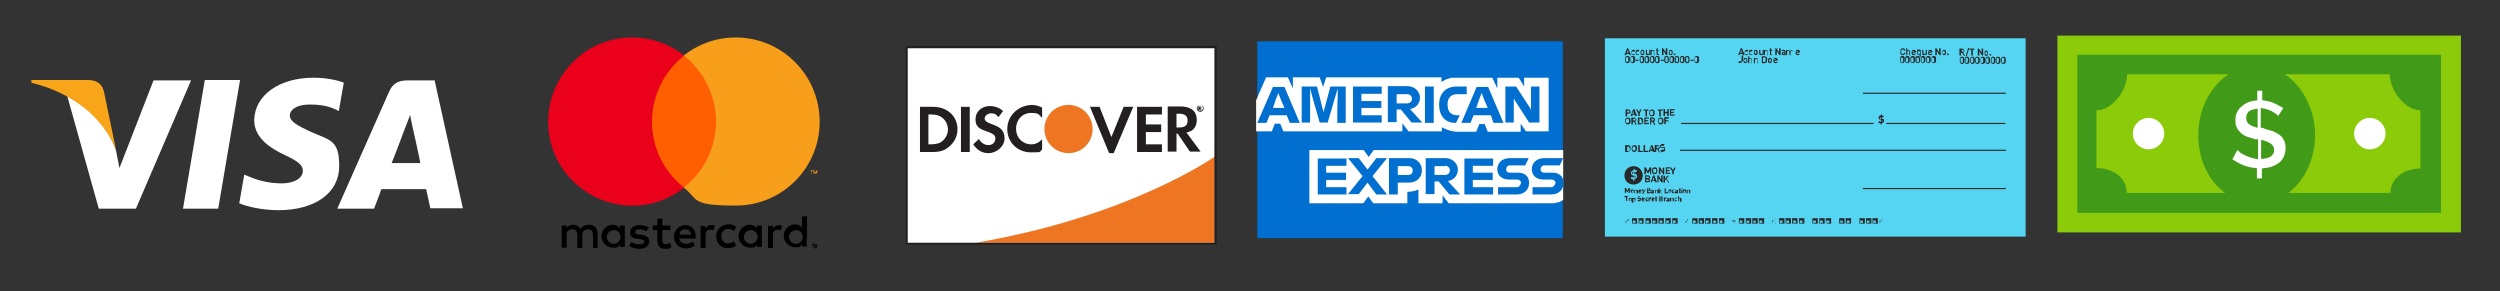 <?xml version="1.0" encoding="UTF-8"?>
<svg xmlns="http://www.w3.org/2000/svg" id="Layer_1" version="1.1" viewBox="0 0 653 76.1">
  <rect x="0" y="0" width="653" height="76.1" fill="#333333" stroke="none"/>
  <defs>
    <style>
      .st0 {
        fill: #8bcb0a;
      }

      .st1 {
        fill: #231f20;
      }

      .st2 {
        fill: #ee7623;
      }

      .st3 {
        fill: #55d5f2;
      }

      .st4 {
        fill: #f79e1b;
      }

      .st5 {
        fill: #f9a51a;
      }

      .st6 {
        fill: #fff;
      }

      .st7 {
        fill: #419b19;
      }

      .st8 {
        fill: #eb001b;
      }

      .st9 {
        fill: #ff5f00;
      }

      .st10 {
        fill: #282828;
      }

      .st11 {
        fill: #006fcf;
      }
    </style>
  </defs>
  <g>
    <rect class="st3" x="419.2" y="10" width="109.9" height="51.8"></rect>
    <g>
      <path class="st10" d="M426.9,45.8v.6c.2,0,.3,0,.3-.3s0,0-.1-.2h-.2,0Z"></path>
      <path class="st10" d="M426.3,45.2s0,0,.1.2c0,.1.1.1.2,0v-.6c-.1,0-.3.2-.3.3h0Z"></path>
      <path class="st10" d="M426.7,43.4c-1.3,0-2.4,1-2.4,2.4s1,2.4,2.4,2.4,2.4-1,2.4-2.4c-.1-1.4-1.1-2.4-2.4-2.4ZM426.9,46.8v.4h-.3v-.4c-.3,0-.6,0-.7-.3l.3-.3c.1,0,.3.2.5.2v-.6h-.1c-.2,0-.4,0-.4-.2-.1,0-.2-.3-.2-.4,0-.4.3-.7.7-.7v-.4h.3v.3c.3,0,.5,0,.6.3l-.3.3c-.1,0-.3,0-.4-.2v.6h.1c.2,0,.4,0,.4.2.1,0,.2.3.2.5,0,.4-.3.6-.7.7Z"></path>
    </g>
    <g>
      <path class="st10" d="M431,45.5v-1l-.4.7h-.3l-.4-.7v1h-.4v-1.8h.4l.5,1,.5-1h.4v1.8h-.3Z"></path>
      <path class="st10" d="M432.7,45.3c-.1,0-.3.2-.5.2s-.4,0-.5-.2c-.2-.2-.2-.4-.2-.7s0-.6.2-.7c.1,0,.3-.2.5-.2s.4,0,.5.2c.2.2.2.4.2.7s0,.5-.2.7ZM432.5,44.1c0,0-.2,0-.3,0h-.3c-.1,0-.1.2-.1.5s0,.4.1.5.1,0,.3,0h.3c.1,0,.1-.2.1-.5s0-.4-.1-.5Z"></path>
      <path class="st10" d="M434.4,45.5l-.7-1.1v1.1h-.4v-1.8h.3l.7,1.1v-1h.4v1.8h-.3Z"></path>
      <path class="st10" d="M435.1,45.5v-1.8h1.2v.3h-.9v.4h.7v.3h-.7v.4h.9v.3h-1.2Z"></path>
      <path class="st10" d="M437.2,44.8v.7h-.4v-.7l-.6-1h.4l.4.7.3-.7h.4l-.5,1h0Z"></path>
      <path class="st10" d="M430.4,47.6h-.7v-1.8h.7c.4,0,.6.2.6.5s-.1.3-.3.4c.1,0,.3.2.3.4,0,.4-.3.5-.6.5ZM430.4,46.1h-.4v.4h.4c.1,0,.3,0,.3-.2s-.2-.2-.3-.2ZM430.4,46.9h-.4v.4h.4c.2,0,.3,0,.3-.3,0,0-.2,0-.3-.1Z"></path>
      <path class="st10" d="M432.3,47.6v-.3h-.8v.3h-.4l.7-1.8h.3l.7,1.8h-.5ZM431.9,46.4l-.3.7h.4v-.7h-.1Z"></path>
      <path class="st10" d="M433.9,47.6l-.7-1.1v1.1h-.3v-1.8h.3l.7,1.1v-1.1h.4v1.8h-.4Z"></path>
      <path class="st10" d="M435.7,47.6l-.5-.8-.3.3v.6h-.4v-1.8h.4v.8l.6-.8h.4l-.6.7.7,1.1h-.3Z"></path>
    </g>
    <g>
      <path class="st10" d="M425.6,14.4v-.3h-.8v.3h-.5l.7-1.8h.3l.7,1.8h-.4ZM425.2,13.1l-.3.7h.4v-.7h-.1Z"></path>
      <path class="st10" d="M426.7,14.4c-.3,0-.6-.1-.6-.7s.3-.7.6-.7.3.1.4.2l-.3.3c0,0-.2-.1-.3-.1-.1,0-.2,0-.2.1-.1.1-.1.2-.1.3s0,.3.1.3c0,0,.1.1.2.1.1,0,.1-.1.3-.1l.3.3c-.1-.1-.2,0-.4,0Z"></path>
      <path class="st10" d="M427.8,14.4c-.3,0-.6-.1-.6-.7s.3-.7.6-.7.3.1.4.2l-.3.3c0,0-.1-.1-.2-.1,0,0-.1,0-.2.1-.1.1-.1.2-.1.3s0,.3.1.3c0,0,.1.1.2.1.1,0,.1-.1.2-.1l.3.2h-.4Z"></path>
      <path class="st10" d="M429.4,14.2c-.1.1-.3.2-.4.2-.2,0-.3-.1-.4-.2s-.1-.3-.1-.5c0-.3.1-.4.1-.5.1-.1.3-.2.4-.2.2,0,.3.1.4.2.1.1.1.3.1.5s0,.4-.1.5ZM429.2,13.4c0,0-.1-.1-.2-.1-.2,0-.1,0-.2.1s-.1.2-.1.3,0,.3.1.3c0,0,.1.1.2.1,0,0,.1,0,.2-.1.1-.1.1-.2.1-.3-.1,0-.1-.2-.1-.3Z"></path>
      <path class="st10" d="M430.6,14.4h-.6c-.1-.2-.1-.4-.1-.5v-.9h.3v.8c0,.2.1.3.3.3s.3-.1.3-.3v-.8h.3v1.3h-.5,0Z"></path>
      <path class="st10" d="M432,14.4v-.8c0-.2-.1-.3-.3-.3s-.3.1-.3.3v.8h-.3v-1.3h.9c.1.2.1.4.1.5v.9c.2,0-.1,0-.1,0h0Z"></path>
      <path class="st10" d="M433.1,14.4c-.3,0-.4-.2-.4-.4v-.7h-.1v-.3h.1v-.4h.3v.4h.2v.3h-.2v.7c0,.1.1.1.1.1h.2v.3s-.2,0-.2,0Z"></path>
      <path class="st10" d="M435.2,14.4l-.7-1.1v1.1h-.4v-1.8h.3l.7,1.1v-1.1h.4v1.8h-.3Z"></path>
      <path class="st10" d="M436.8,14.2c-.1.1-.3.2-.4.2-.2,0-.3-.1-.4-.2-.1-.1-.1-.3-.1-.5,0-.3.1-.4.1-.5.1-.1.3-.2.4-.2.2,0,.3.1.4.2.1.1.1.3.1.5s0,.4-.1.5ZM436.6,13.4c0,0-.1-.1-.2-.1s-.1,0-.2.1c-.1.1-.1.2-.1.3s0,.3.1.3c0,0,.1.1.2.1,0,0,.1,0,.2-.1.1-.1.1-.2.1-.3-.1,0-.1-.2-.1-.3Z"></path>
      <path class="st10" d="M437.2,14.4v-.4h.4v.4h-.4Z"></path>
      <path class="st10" d="M425.1,16.5c-.3,0-.6-.2-.6-.6v-.7c0-.4.3-.6.6-.6s.6.2.6.6v.8c-.1.3-.3.5-.6.5ZM425.3,15.2c0-.1-.1-.3-.3-.3s-.3.1-.3.3v.7c0,.1.1.3.3.3s.3-.1.3-.3c0,0,0-.7,0-.7Z"></path>
      <path class="st10" d="M426.5,16.5c-.3,0-.6-.2-.6-.6v-.7c0-.4.3-.6.6-.6s.6.2.6.6v.8c-.1.3-.3.5-.6.5ZM426.6,15.2c0-.1-.1-.3-.3-.3s-.3.1-.3.3v.7c0,.1.1.3.3.3s.3-.1.3-.3c0,0,0-.7,0-.7Z"></path>
      <path class="st10" d="M427.2,15.9v-.3h.8v.3h-.8Z"></path>
      <path class="st10" d="M428.9,16.5c-.3,0-.6-.2-.6-.6v-.7c0-.4.3-.6.6-.6s.6.2.6.6v.8c-.1.3-.3.5-.6.5ZM429.1,15.2c0-.1-.1-.3-.3-.3s-.3.1-.3.3v.7c0,.1.1.3.3.3s.3-.1.3-.3c0,0,0-.7,0-.7Z"></path>
      <path class="st10" d="M430.2,16.5c-.3,0-.6-.2-.6-.6v-.7c0-.4.3-.6.6-.6s.6.2.6.6v.8c0,.3-.3.5-.6.5ZM430.4,15.2c0-.1-.1-.3-.3-.3s-.3.1-.3.3v.7c0,.1.1.3.3.3s.3-.1.3-.3c0,0,0-.7,0-.7Z"></path>
      <path class="st10" d="M431.6,16.5c-.3,0-.6-.2-.6-.6v-.7c0-.4.3-.6.6-.6s.6.2.6.6v.8c-.1.3-.4.5-.6.5ZM431.8,15.2c0-.1-.1-.3-.3-.3s-.3.1-.3.3v.7c0,.1.1.3.3.3s.3-.1.3-.3c0,0,0-.7,0-.7Z"></path>
      <path class="st10" d="M432.9,16.5c-.3,0-.6-.2-.6-.6v-.7c0-.4.3-.6.6-.6s.6.2.6.6v.8c0,.3-.3.5-.6.5ZM433.1,15.2c0-.1-.1-.3-.3-.3s-.3.1-.3.3v.7c0,.1.1.3.3.3s.3-.1.3-.3c0,0,0-.7,0-.7Z"></path>
      <path class="st10" d="M433.8,15.9v-.3h.8v.3h-.8Z"></path>
      <path class="st10" d="M435.3,16.5c-.3,0-.6-.2-.6-.6v-.7c0-.4.3-.6.6-.6s.6.2.6.6v.8c0,.3-.3.5-.6.5ZM435.6,15.2c0-.1-.1-.3-.3-.3s-.3.1-.3.3v.7c0,.1.1.3.3.3s.3-.1.3-.3c0,0,0-.7,0-.7Z"></path>
      <path class="st10" d="M436.7,16.5c-.3,0-.6-.2-.6-.6v-.7c0-.4.3-.6.6-.6s.6.2.6.6v.8c-.1.3-.3.5-.6.5ZM436.9,15.2c0-.1-.1-.3-.3-.3s-.3.1-.3.3v.7c0,.1.1.3.3.3s.3-.1.3-.3c0,0,0-.7,0-.7Z"></path>
      <path class="st10" d="M438,16.5c-.3,0-.6-.2-.6-.6v-.7c0-.4.3-.6.6-.6s.6.2.6.6v.8c0,.3-.3.5-.6.5ZM438.3,15.2c0-.1-.1-.3-.3-.3s-.3.1-.3.3v.7c0,.1.1.3.3.3s.3-.1.3-.3c0,0,0-.7,0-.7Z"></path>
      <path class="st10" d="M439.4,16.5c-.3,0-.6-.2-.6-.6v-.7c0-.4.3-.6.6-.6s.6.2.6.6v.8c-.1.3-.3.5-.6.5ZM439.6,15.2c0-.1-.1-.3-.3-.3s-.3.1-.3.3v.7c0,.1.1.3.3.3s.3-.1.3-.3c0,0,0-.7,0-.7Z"></path>
      <path class="st10" d="M440.7,16.5c-.3,0-.6-.2-.6-.6v-.7c0-.4.3-.6.6-.6s.6.2.6.6v.8c0,.3-.3.5-.6.5ZM441,15.2c0-.1-.1-.3-.3-.3s-.3.1-.3.3v.7c0,.1.1.3.3.3s.3-.1.3-.3c0,0,0-.7,0-.7Z"></path>
      <path class="st10" d="M441.6,15.9v-.3h.8v.3h-.8Z"></path>
      <path class="st10" d="M443.2,16.5c-.3,0-.6-.2-.6-.6v-.7c0-.4.3-.6.6-.6s.6.2.6.6v.8c-.1.3-.3.5-.6.5ZM443.3,15.2c0-.1-.1-.3-.3-.3s-.3.1-.3.3v.7c0,.1.1.3.3.3s.3-.1.3-.3c0,0,0-.7,0-.7Z"></path>
    </g>
    <g>
      <path class="st10" d="M425.3,29.7h-.3v.7h-.4v-1.8h.7c.4,0,.6.3.6.6s-.2.5-.6.5h0ZM425.3,28.9h-.3v.5h.3c.2,0,.3-.1.3-.3s-.2-.2-.3-.2Z"></path>
      <path class="st10" d="M427.1,30.3v-.3h-.7v.3h-.5l.7-1.8h.3l.7,1.8h-.5ZM426.6,29.1l-.3.7h.4v-.7h-.1Z"></path>
      <path class="st10" d="M428.3,29.6v.7h-.4v-.7l-.6-1h.4l.4.7.3-.7h.4l-.5,1h0Z"></path>
      <path class="st10" d="M430.2,28.9v1.5h-.4v-1.5h-.5v-.3h1.3v.3h-.4Z"></path>
      <path class="st10" d="M432,30.2c-.1.1-.3.2-.5.2s-.4-.1-.5-.2c-.2-.2-.2-.4-.2-.7s0-.6.2-.7c.1-.1.3-.2.5-.2s.4.1.5.2c.2.2.2.4.2.7s0,.5-.2.7ZM431.7,29c0,0-.2-.1-.3-.1-.2,0-.2.1-.3.1s-.1.2-.1.5,0,.4.1.5.1.1.3.1.2-.1.3-.1c.1-.1.1-.2.1-.5s0-.5-.1-.5Z"></path>
      <path class="st10" d="M433.8,28.9v1.5h-.4v-1.5h-.4v-.3h1.3v.3h-.5Z"></path>
      <path class="st10" d="M435.5,30.3v-.7h-.6v.7h-.4v-1.8h.4v.7h.6v-.7h.4v1.8h-.4Z"></path>
      <path class="st10" d="M436.2,30.3v-1.8h1.2v.3h-.9v.4h.7v.3h-.7v.4h.9v.3h-1.2Z"></path>
      <path class="st10" d="M425.7,32.3c-.1,0-.3.2-.5.2s-.4,0-.5-.2c-.2-.2-.2-.4-.2-.7s0-.6.2-.7c.1-.1.3-.2.5-.2s.4.1.5.2c.2.2.2.4.2.7s0,.5-.2.7ZM425.4,31.1c0,0-.2-.1-.3-.1s-.2.1-.3.1c-.1.1-.1.2-.1.5s0,.4.1.5.1,0,.3,0h.3c.1-.1.1-.2.1-.5s0-.4-.1-.5Z"></path>
      <path class="st10" d="M427.2,32.5l-.4-.7h-.3v.7h-.4v-1.8h.7c.4,0,.6.3.6.6s-.2.4-.3.5l.4.8h-.3ZM426.9,31h-.3v.5h.3c.2,0,.3-.1.3-.3s0-.2-.3-.2Z"></path>
      <path class="st10" d="M429,32.3c-.1,0-.3.2-.5.2h-.7v-1.8h.7c.2,0,.4.1.5.2.2.2.2.4.2.7s0,.5-.2.7ZM428.7,31.1c0,0-.2-.1-.3-.1h-.2v1.2h.6c.1,0,.1-.2.1-.5-.1-.3-.1-.4-.2-.5h0Z"></path>
      <path class="st10" d="M429.5,32.5v-1.8h1.2v.3h-.9v.4h.7v.3h-.7v.4h.9v.3c0,0-1.2,0-1.2.1Z"></path>
      <path class="st10" d="M432,32.5l-.4-.7h-.3v.7h-.3v-1.8h.7c.4,0,.6.3.6.6s-.2.4-.3.5l.4.8h-.4ZM431.7,31h-.3v.5h.3c.2,0,.3-.1.3-.3-.1-.1-.2-.2-.3-.2Z"></path>
      <path class="st10" d="M434.3,32.3c-.1,0-.3.2-.5.2s-.4,0-.5-.2c-.2-.2-.2-.4-.2-.7s0-.6.2-.7c.1-.1.3-.2.5-.2s.4.1.5.2c.2.2.2.4.2.7s0,.5-.2.7ZM434,31.1c0,0-.2-.1-.3-.1-.2,0-.2.1-.3.1-.1.1-.1.2-.1.5s0,.4.1.5.1,0,.3,0h.3c.1-.1.1-.2.1-.5s0-.4-.1-.5Z"></path>
      <path class="st10" d="M435.1,31v.4h.7v.3h-.7v.7h-.4v-1.8h1.2v.3c0,.1-.8.1-.8.1h0Z"></path>
    </g>
    <g>
      <path class="st10" d="M425.4,50.5v-.8l-.3.5h-.1l-.3-.5v.7h-.3v-1.3h.3l.4.7.3-.7h.3v1.3h-.3Z"></path>
      <path class="st10" d="M426.6,50.3h-.6c-.1,0-.1-.2-.1-.4s0-.3.1-.4h.6c.1,0,.1.2.1.4s0,.4-.1.4ZM426.5,49.8h-.1c0,0-.1,0-.1,0,0,0,0,0-.1.3,0,.2,0,.3.1.3h.2s0,0,.1-.3c-.1-.2-.1-.3-.1-.3Z"></path>
      <path class="st10" d="M427.5,50.5v-.6s-.1-.2-.2-.2-.2,0-.2.2v.6h-.2v-.9h.9c.1,0,.1.2.1.3v.6h-.4,0Z"></path>
      <path class="st10" d="M428.1,50.1s.1.2.2.2h.5c-.1.2-.2.2-.4.2-.3,0-.4,0-.4-.5s.2-.5.4-.5c.3,0,.4.2.4.4h0l-.7.3h0ZM428.5,49.8h-.4.4q0,0,0,0h0Z"></path>
      <path class="st10" d="M429.3,50.6h-.1c0,0-.1,0-.2,0h-.1v-.2h.3l-.3-1h.3l.2.7.2-.6h.3l-.6,1h0Z"></path>
      <path class="st10" d="M430.8,50.5h-.6v-1.3h.5c.3,0,.4,0,.4.4s-.1.3-.2.3c.1,0,.2,0,.2.3,0,0,0,.3-.3.3ZM430.7,49.4h-.3v.3h.5s-.1-.2-.2-.2h0ZM430.8,49.9h-.3v.3h.3c.1,0,.2,0,.2-.2s-.2,0-.2,0h0Z"></path>
      <path class="st10" d="M431.8,50.5h-.6c0,0-.1,0-.1-.2,0,0,.1-.3.3-.3h.3c0-.2-.1-.2-.2-.2h-.3c.1-.2.2-.2.4-.2.3,0,.4,0,.4.3v.6h-.2,0ZM431.8,50.1h-.3.1c0,0,.1,0,.1,0,0,0,0,0,.1,0h0Z"></path>
      <path class="st10" d="M432.9,50.5v-.6s-.1-.2-.2-.2-.2,0-.2.2v.6h-.2v-.9h.9c.1,0,.1.2.1.3v.6h-.4,0Z"></path>
      <path class="st10" d="M433.9,50.5l-.3-.4h-.1v.4h-.3v-1.3h.3v.8l.3-.4h.3l-.4.4.4.6c.1,0-.2,0-.2,0h0Z"></path>
      <path class="st10" d="M434.8,50.5v-1.3h.3v1h.6v.3h-.9Z"></path>
      <path class="st10" d="M436.5,50.3h-.6c-.1,0-.1-.2-.1-.4s0-.3.1-.4h.6c.1,0,.1.2.1.4-.1.3-.1.4-.1.4ZM436.3,49.8h-.2c0,0-.1,0-.1.3s0,.3.1.3h.2s0,0,.1-.3c-.1-.2-.1-.3-.1-.3Z"></path>
      <path class="st10" d="M437.1,50.5c-.2,0-.4,0-.4-.5s.3-.5.4-.5h.3l-.2.2h-.2c0,0,0,0-.1.2,0,0,0,.2.1.2h.2l.2.2h-.3v.2Z"></path>
      <path class="st10" d="M438.1,50.5h-.6q0,0-.1-.2c0-.2.1-.3.3-.3h.3c0-.2-.1-.2-.2-.2h-.3c.1-.2.2-.2.4-.2.3,0,.4,0,.4.3v.6h-.2,0ZM438.1,50.1h-.3.1c0,0,.1,0,.1,0,0,0,0,0,.1,0h0Z"></path>
      <path class="st10" d="M438.9,50.5c-.2,0-.3,0-.3-.3v-.5h-.1v-.2h.1v-.3h.3v.3h.2v.2h-.2v.4h.2v.2h-.2v.2Z"></path>
      <path class="st10" d="M439.2,49.4v-.2h.3v.2h-.3ZM439.2,50.5v-.9h.3v.9h-.3Z"></path>
      <path class="st10" d="M440.3,50.3h-.6c-.1,0-.1-.2-.1-.4s0-.3.1-.4h.6c.1,0,.1.2.1.4s0,.4-.1.4ZM440.1,49.8h-.2c0,0-.1,0-.1.3,0,.2,0,.3.1.3h.2c0,0,.1,0,.1-.3,0-.2,0-.3-.1-.3Z"></path>
      <path class="st10" d="M441.2,50.5v-.6s-.1-.2-.2-.2-.2,0-.2.2v.6h-.3v-.9h.9c.1,0,.1.2.1.3v.6s-.3,0-.3,0Z"></path>
      <path class="st10" d="M425,51.5v1h-.3v-1h-.4v-.3h.9v.3h-.2Z"></path>
      <path class="st10" d="M426.1,52.5h-.6c-.1,0-.1-.2-.1-.4s0-.3.1-.4h.6c.1,0,.1.2.1.4s0,.3-.1.4ZM425.9,51.9h-.2c0,0-.1,0-.1.3,0,0,0,.2.1.3h.2s0-.1.1-.3c0-.2,0-.3-.1-.3Z"></path>
      <path class="st10" d="M427.1,52.6c0,0-.2,0-.3,0h-.3v.4h-.3v-1.3h.9c.1,0,.1.3.1.4s0,.2-.1.4h0ZM426.8,51.9c-.1,0-.2,0-.2.3s0,.3.2.3.2,0,.2-.3c-.1-.2-.1-.3-.2-.3Z"></path>
      <path class="st10" d="M428.2,52.6c-.2,0-.4,0-.5-.2l.2-.2h.3c0,0,.3,0,.3-.2s0,0-.1,0h-.6c0,0-.1-.1-.1-.3,0-.3.2-.4.4-.4h.4l-.2.2h-.3c0,0-.2,0-.2.2s0,0,.1,0h.7c.1,0,.1.2.1.3,0,.4-.3.5-.5.5h0Z"></path>
      <path class="st10" d="M429,52.2s.1.2.2.2h.4c-.1.2-.2.2-.4.2-.3,0-.4,0-.4-.5s.2-.5.4-.5c.3,0,.4.2.4.4h0l-.6.3h0ZM429.4,52h-.4.4Z"></path>
      <path class="st10" d="M430.2,52.6c-.2,0-.4,0-.4-.5s.3-.5.4-.5h.3l-.2.2h-.2v.2s0,.2.1.2h.2l.2.2c0,0-.2,0-.3,0v.2Z"></path>
      <path class="st10" d="M431.2,52h-.1c-.1,0-.2,0-.2,0v.6h-.3v-1h.9l-.3.2h0Z"></path>
      <path class="st10" d="M431.6,52.2s.1.2.2.2h.4c-.1.2-.2.2-.4.2-.3,0-.4,0-.4-.5s.2-.5.4-.5c.3,0,.4.2.4.4h0l-.6.3h0ZM432,52h-.4.4Z"></path>
      <path class="st10" d="M432.7,52.6c-.2,0-.3,0-.3-.3v-.5h-.1v-.2h.1v-.3h.3v.3h.2v.2h-.2v.4h.2v.2h-.2v.2Z"></path>
      <path class="st10" d="M434,52.6h-.6v-1.3h.5c.3,0,.4,0,.4.4s-.1.3-.2.3c.1,0,.2,0,.2.3.1.2,0,.3-.3.3ZM433.9,51.5h-.3v.3h.5c0,0,0-.2-.2-.2h0ZM434,52.1h-.3v.3h.3c.1,0,.2,0,.2-.2h-.2Z"></path>
      <path class="st10" d="M435.1,52h-.1s-.1,0-.1,0v.6h-.3v-1h.9l-.4.2h0Z"></path>
      <path class="st10" d="M435.9,52.6h-.3c-.1,0-.2,0-.3,0,0,0,0,0-.1-.2,0,0,.1-.3.3-.3h.3c0-.2-.1-.2-.2-.2h-.3c.1-.2.2-.2.4-.2.3,0,.4,0,.4.3v.6h-.2,0ZM435.9,52.2h-.3.2c.1,0,.1,0,.1,0h0Z"></path>
      <path class="st10" d="M436.9,52.6v-.6s-.1-.2-.2-.2-.2,0-.2.2v.6h-.3v-.9h.9c.1,0,.1.2.1.3v.6s-.3,0-.3,0Z"></path>
      <path class="st10" d="M437.8,52.6c-.2,0-.4,0-.4-.5s.3-.5.4-.5h.3l-.2.2h-.3s0,0-.1.2c0,0,0,.2.1.2h.3l.2.2h-.3v.2Z"></path>
      <path class="st10" d="M438.8,52.6v-.6s-.1-.2-.2-.2-.1,0-.1.2v.6h-.2v-1.3h.3v.4h.3c.2,0,.3,0,.3.4v.6h-.4,0Z"></path>
    </g>
    <g>
      <path class="st10" d="M425.7,39.5c-.1,0-.3.2-.5.2h-.7v-1.8h.7c.2,0,.4,0,.5.2.2.2.2.4.2.7s0,.5-.2.7ZM425.5,38.3h-.5v1.2h.6c.1,0,.1-.2.1-.5s0-.4-.2-.5v-.2Z"></path>
      <path class="st10" d="M427.4,39.5c-.1,0-.3.2-.5.2s-.4,0-.5-.2c-.2-.2-.2-.4-.2-.7s0-.6.2-.7c.1,0,.3-.2.5-.2s.4,0,.5.2c.2.2.2.4.2.7s-.1.5-.2.7ZM427.1,38.3h-.6c0,0-.1.2-.1.5s0,.4.1.5.1,0,.3,0h.3c.1,0,.1-.2.1-.5s-.1-.4-.1-.5Z"></path>
      <path class="st10" d="M427.9,39.7v-1.8h.4v1.5h.8v.3h-1.2,0Z"></path>
      <path class="st10" d="M429.3,39.7v-1.8h.4v1.5h.8v.3h-1.2,0Z"></path>
      <path class="st10" d="M431.7,39.7v-.3h-.7v.3h-.4l.7-1.8h.3l.7,1.8h-.6ZM431.3,38.4l-.3.7h.4v-.7h-.1Z"></path>
      <path class="st10" d="M433.3,39.7l-.4-.7h-.3v.7h-.4v-1.8h.7c.4,0,.6.3.6.6s-.2.4-.3.5l.4.8h-.3ZM433,38.2h-.3v.5h.3c.2,0,.3,0,.3-.3s0-.2-.3-.2Z"></path>
      <path class="st10" d="M434.4,39.7c-.3,0-.5,0-.7-.3l.3-.3h.4c.2,0,.3,0,.3-.3s0,0-.1-.2h-.9c-.1,0-.1-.2-.1-.4,0-.3.3-.6.6-.6s.4,0,.6.2l-.3.3h-.4c-.2,0-.3,0-.3.3s0,0,.1,0h.9c.1,0,.1.3.1.4.2.6-.1.8-.5.8h0Z"></path>
    </g>
    <path class="st10" d="M491.5,32.2v.3h-.3v-.3c-.3,0-.4,0-.6-.3l.3-.3c.1.1.3.1.4.2v-.5h-.1c-.2,0-.3-.1-.4-.2s-.1-.2-.1-.4c0-.3.2-.5.6-.6v-.2h.3v.3c.2,0,.4.1.5.2l-.3.3c-.1-.1-.2-.1-.3-.1v.4h.1c.2,0,.3.1.4.1.1.1.1.3.1.4,0,.5-.3.7-.6.7ZM491.3,30.7c-.1,0-.3.1-.3.3s0,.1.1.1c0,0,.1.1.2.1v-.5h0ZM491.7,31.5c0,0-.1-.1-.2-.1v.4c.1,0,.3,0,.2-.3q0,0,0,0Z"></path>
    <g>
      <path class="st10" d="M455.2,14.4v-.3h-.8v.3h-.4l.7-1.8h.3l.7,1.8h-.5ZM454.8,13.1l-.3.7h.4v-.7h-.1Z"></path>
      <path class="st10" d="M456.3,14.4c-.3,0-.6-.1-.6-.7s.3-.7.6-.7.3.1.4.2l-.3.3c0,0-.2-.1-.3-.1-.1,0-.2,0-.2.1-.1.1-.1.2-.1.3s0,.3.1.3c0,0,.1.1.2.1.1,0,.1-.1.3-.1l.3.3c0-.1-.2,0-.4,0Z"></path>
      <path class="st10" d="M457.4,14.4c-.3,0-.6-.1-.6-.7s.3-.7.6-.7.3.1.4.2l-.3.3c0,0-.1-.1-.2-.1,0,0-.1,0-.2.1-.1.1-.1.2-.1.3s0,.3.1.3c0,0,.1.1.2.1.1,0,.1-.1.2-.1l.3.2h-.4Z"></path>
      <path class="st10" d="M459,14.2c-.1.1-.3.2-.4.2-.2,0-.3-.1-.4-.2s-.1-.3-.1-.5c0-.3.1-.4.1-.5.1-.1.3-.2.4-.2.2,0,.3.1.4.2s.1.3.1.5,0,.4-.1.5ZM458.7,13.4c0,0-.1-.1-.2-.1s-.1,0-.1.1c-.1.1-.1.2-.1.3s0,.3.1.3h.1c0,0,.1,0,.2,0,.1-.1.1-.2.1-.3,0,0,0-.2-.1-.3Z"></path>
      <path class="st10" d="M460.2,14.4h-.3c-.1,0-.3-.1-.3-.1-.1-.1-.1-.3-.1-.4v-.9h.3v.8c0,.2.1.3.3.3s.3-.1.3-.3v-.8h.3v1.3h-.5,0Z"></path>
      <path class="st10" d="M461.6,14.4v-.8c0-.2-.1-.3-.3-.3s-.3.1-.3.3v.8h-.3v-1.3h.9c.1.2.1.4.1.5v.9c.2,0-.1,0-.1,0h0Z"></path>
      <path class="st10" d="M462.7,14.4c-.3,0-.4-.2-.4-.4v-.7h-.1v-.3h.1v-.4h.3v.4h.3v.3h-.3v.7c0,.1.1.1.1.1h.1v.3s-.1,0-.1,0Z"></path>
      <path class="st10" d="M464.8,14.4l-.7-1.1v1.1h-.4v-1.8h.3l.7,1.1v-1.1h.4v1.8h-.3Z"></path>
      <path class="st10" d="M466.2,14.4h-.3c-.1,0-.3-.1-.4-.1-.1-.1-.1-.2-.1-.3,0-.2.1-.4.4-.4h.3c0-.2-.1-.3-.3-.3s-.2.1-.3.1l-.2-.2c.1-.1.3-.2.5-.2.4,0,.6.2.6.5v.9h-.2ZM466.2,13.8h-.3c-.1,0-.2.1-.2.1,0,.1.1.2.2.2s.1,0,.2-.1c0,0,0,0,0-.2h0Z"></path>
      <path class="st10" d="M468.3,14.4v-.8c0-.2-.1-.3-.3-.3s-.3.1-.3.3v.8h-.3v-.8c0-.2-.1-.3-.3-.3s-.3.1-.3.3v.8h-.3v-1.3h.6c.1,0,.3.1.4.2.1-.1.3-.2.4-.2s.3.1.3.1c.1.1.1.3.1.4v.8c.4,0,0,0,0,0h0Z"></path>
      <path class="st10" d="M469.3,13.8c0,.2.1.3.3.3s.3-.1.3-.1l.2.2c-.1.1-.3.2-.5.2-.3,0-.6-.1-.6-.7s.3-.7.6-.7.6.3.6.6h0c0,.1-.9.2-.9.2h0ZM469.7,13.4c0,0-.2-.1-.3-.1s-.2.1-.3.1c0,0,0,.1-.1.1h.5c.1,0,.2,0,.2-.1h0Z"></path>
      <path class="st10" d="M454.5,16.5c-.2,0-.3-.1-.5-.2l.3-.3h.3c.2,0,.3-.1.3-.3v-1.2h.4v1.2c-.2.5-.5.7-.8.7h0Z"></path>
      <path class="st10" d="M456.3,16.3c-.1.1-.3.2-.4.2-.2,0-.3-.1-.4-.2s-.1-.3-.1-.5c0-.3.1-.4.1-.5.1-.1.2-.2.4-.2s.3.1.4.2.1.3.1.5c.1.2.1.4-.1.5ZM456.1,15.5c0,0-.1-.1-.2-.1,0,0-.1,0-.2.1-.1.1-.1.2-.1.3s0,.3.1.3c0,0,.1.1.2.1s.1,0,.2-.1c.1-.1.1-.2.1-.3s0-.2-.1-.3Z"></path>
      <path class="st10" d="M457.5,16.5v-.8c0-.2-.1-.3-.3-.3s-.3.1-.3.3v.8h-.3v-1.8h.3v.6c.1-.1.2-.1.3-.1.3,0,.4.2.4.5v.9h-.1Z"></path>
      <path class="st10" d="M459,16.5v-.8c0-.2-.1-.3-.3-.3s-.3.1-.3.3v.8h-.3v-1.3h.9c.1.2.1.4.1.5v.9h-.1Z"></path>
      <path class="st10" d="M461.4,16.3c-.1.1-.3.2-.5.2h-.7v-1.8h.7c.2,0,.4.1.5.2.2.2.2.4.2.7-.1.3-.1.5-.2.7ZM461.1,15.1c0,0-.2-.1-.3-.1h-.3v1.2h.3c.1,0,.2-.1.3-.1.1-.1.1-.2.1-.5v-.5h-.1Z"></path>
      <path class="st10" d="M462.7,16.3c-.1.1-.3.2-.4.2s-.3-.1-.4-.2-.1-.3-.1-.5c0-.3,0-.4.1-.5s.2-.2.4-.2c.3,0,.3.1.4.2.1.1.1.3.1.5s0,.4-.1.5ZM462.5,15.5c0,0-.1-.1-.2-.1,0,0-.1,0-.1.1-.1.1-.1.2-.1.3s0,.3.1.3h.1c0,0,.1,0,.2,0,.1-.1.1-.2.1-.3s0-.2-.1-.3Z"></path>
      <path class="st10" d="M463.5,15.9c0,.2.1.3.3.3s.3-.1.3-.1l.2.2c-.1.1-.3.2-.5.2-.3,0-.6-.1-.6-.7s.3-.7.6-.7.6.3.6.6h0c0,.1-.9.2-.9.2h0ZM463.9,15.6c0,0-.2-.1-.3-.1-.2,0-.2.1-.3.1h0c0,.1.5.1.5.1h0Z"></path>
    </g>
    <g>
      <path class="st10" d="M497,14.4c-.2,0-.4-.1-.5-.2-.1-.1-.1-.2-.1-.3v-.8c0-.1.1-.2.1-.3.1-.1.3-.2.5-.2.4,0,.6.2.7.6h-.4c-.1-.2-.1-.3-.3-.3s-.2.1-.3.1c-.1.1-.1.2-.1.5s0,.4.1.5.1.1.3.1.3-.1.3-.3h.4c-.1.4-.4.6-.7.6Z"></path>
      <path class="st10" d="M498.7,14.4v-.8c0-.2-.1-.3-.3-.3s-.2.1-.2.3v.8h-.3v-1.8h.3v.6c.1-.1.2-.1.3-.1.3,0,.4.2.4.5v.9h-.2,0Z"></path>
      <path class="st10" d="M499.6,13.8c0,.2.1.3.3.3s.3-.1.3-.1l.2.2c-.1.1-.3.2-.5.2-.3,0-.6-.1-.6-.7s.3-.7.6-.7.6.3.6.6h0c-.1.2-.9.2-.9.2ZM500,13.5c0,0-.2-.1-.3-.1-.2,0-.2.1-.3.1h0c0,.1.5.1.5.1.1,0,.1-.1,0-.1h0Z"></path>
      <path class="st10" d="M501.4,14.8v-.6c-.1.1-.2.1-.3.1s-.3-.1-.3-.1c-.1-.1-.1-.4-.1-.6s0-.4.1-.6c.1-.1.2-.1.3-.1s.3.1.3.1h.3v1.8s-.3,0-.3,0ZM501.2,13.3c-.2,0-.3.2-.3.4,0,.3,0,.4.3.4s.3-.2.3-.4-.1-.4-.3-.4Z"></path>
      <path class="st10" d="M502.8,14.4h-.6c-.1-.2-.1-.4-.1-.5v-.9h.3v.8c0,.2.1.3.3.3s.3-.1.3-.3v-.8h.3v1.3h-.5,0Z"></path>
      <path class="st10" d="M503.9,13.8c0,.2.1.3.3.3s.3-.1.3-.1l.2.2c-.1.1-.3.2-.5.2-.3,0-.6-.1-.6-.7s.3-.7.6-.7.6.3.6.6h0c-.2.2-.9.2-.9.2ZM504.3,13.5c0,0-.2-.1-.3-.1-.1,0-.2.1-.3.1,0,0,0,.1-.1.1h.7,0Z"></path>
      <path class="st10" d="M506.6,14.4l-.7-1.1v1.1h-.4v-1.8h.3l.7,1.1v-1.1h.4v1.8h-.3Z"></path>
      <path class="st10" d="M508.2,14.2c-.1.1-.3.2-.4.2-.2,0-.3-.1-.4-.2-.1-.2-.1-.3-.1-.5,0-.3.1-.4.1-.5.1-.1.2-.2.4-.2s.3.1.4.2.1.3.1.5,0,.4-.1.5ZM507.9,13.4c0,0-.1-.1-.2-.1s-.1,0-.2.1c-.1.1-.1.2-.1.3s0,.3.1.3c0,0,.1.1.2.1,0,0,.1,0,.2-.1.1-.1.1-.2.1-.3s0-.2-.1-.3Z"></path>
      <path class="st10" d="M508.6,14.4v-.4h.4v.4h-.4Z"></path>
      <path class="st10" d="M496.9,16.5c-.3,0-.6-.2-.6-.6v-.7c0-.4.3-.6.6-.6s.6.2.6.6v.8c-.1.3-.3.5-.6.5ZM497.1,15.3c0-.1-.1-.3-.3-.3s-.3.1-.3.3v.7c0,.2.1.3.3.3s.3-.1.3-.3c0,0,0-.7,0-.7Z"></path>
      <path class="st10" d="M498.2,16.5c-.3,0-.6-.2-.6-.6v-.7c0-.4.3-.6.6-.6s.6.2.6.6v.8c0,.3-.3.5-.6.5ZM498.4,15.3c0-.1-.1-.3-.3-.3s-.3.1-.3.3v.7c0,.2.1.3.3.3s.3-.1.3-.3c0,0,0-.7,0-.7Z"></path>
      <path class="st10" d="M499.6,16.5c-.3,0-.6-.2-.6-.6v-.7c0-.4.3-.6.6-.6s.6.2.6.6v.8c-.1.3-.3.5-.6.5ZM499.8,15.3c0-.1-.1-.3-.3-.3s-.3.1-.3.3v.7c0,.2.1.3.3.3s.3-.1.3-.3c0,0,0-.7,0-.7Z"></path>
      <path class="st10" d="M500.9,16.5c-.3,0-.6-.2-.6-.6v-.7c0-.4.3-.6.6-.6s.6.2.6.6v.8c0,.3-.3.5-.6.5ZM501.2,15.3c0-.1-.1-.3-.3-.3s-.3.1-.3.3v.7c0,.2.1.3.3.3s.3-.1.3-.3c0,0,0-.7,0-.7Z"></path>
      <path class="st10" d="M502.3,16.5c-.3,0-.6-.2-.6-.6v-.7c0-.4.3-.6.6-.6s.6.2.6.6v.8c-.1.3-.4.5-.6.5ZM502.5,15.3c0-.1-.1-.3-.3-.3s-.3.1-.3.3v.7c0,.2.1.3.3.3s.3-.1.3-.3c0,0,0-.7,0-.7Z"></path>
      <path class="st10" d="M503.7,16.5c-.3,0-.6-.2-.6-.6v-.7c0-.4.3-.6.6-.6s.6.2.6.6v.8c-.1.3-.3.5-.6.5ZM503.9,15.3c0-.1-.1-.3-.3-.3s-.3.1-.3.3v.7c0,.2.1.3.3.3s.3-.1.3-.3c0,0,0-.7,0-.7Z"></path>
      <path class="st10" d="M505.1,16.5c-.3,0-.6-.2-.6-.6v-.7c0-.4.3-.6.6-.6s.6.2.6.6v.8c-.1.3-.3.5-.6.5ZM505.2,15.3c0-.1-.1-.3-.3-.3s-.3.1-.3.3v.7c0,.2.1.3.3.3s.3-.1.3-.3c0,0,0-.7,0-.7Z"></path>
    </g>
    <g>
      <path class="st10" d="M512.9,14.5l-.4-.7h-.3v.7h-.4v-1.8h.7c.4,0,.6.3.6.6s-.2.4-.3.5l.4.8h-.3ZM512.7,13h-.3v.5h.3c.2,0,.3-.1.3-.3,0,0-.2-.2-.3-.2Z"></path>
      <path class="st10" d="M513.7,14.7h-.3l.7-2.2h.3l-.7,2.2Z"></path>
      <path class="st10" d="M515.3,13v1.5h-.4v-1.5h-.5v-.3h1.3v.3c0,0-.4,0-.4,0h0Z"></path>
      <path class="st10" d="M517.7,14.5l-.7-1.1v1.1h-.4v-1.8h.3l.7,1.1v-1.1h.4v1.8h-.3Z"></path>
      <path class="st10" d="M519.2,14.4c0,.1-.3.2-.4.2-.2,0-.3-.1-.4-.2v-1c0-.1.2-.2.4-.2s.3.1.4.2v.5c0,.2,0,.3,0,.5ZM519,13.6c0,0,0-.1-.2-.1s-.2,0-.2.1v.6c0,0,0,0,.2.1.1,0,.2,0,.2-.1v-.6Z"></path>
      <path class="st10" d="M519.7,14.5v-.4h.4v.4h-.4Z"></path>
      <path class="st10" d="M512.5,16.7c-.3,0-.6-.2-.6-.6v-.7c0-.4.3-.6.6-.6s.6.2.6.6v.7c0,.4-.4.6-.6.6ZM512.7,15.4c0-.2,0-.3-.3-.3s-.3.1-.3.3v.7c0,.2,0,.3.3.3s.3-.1.3-.3v-.7Z"></path>
      <path class="st10" d="M513.8,16.7c-.3,0-.6-.2-.6-.6v-.7c0-.4.3-.6.6-.6s.6.2.6.6v.7c0,.4-.3.6-.6.6ZM514,15.4c0-.2,0-.3-.3-.3s-.3.1-.3.3v.7c0,.2,0,.3.3.3s.3-.1.3-.3v-.7Z"></path>
      <path class="st10" d="M515.2,16.7c-.3,0-.6-.2-.6-.6v-.7c0-.4.3-.6.6-.6s.6.2.6.6v.7c0,.4-.3.6-.6.6ZM515.4,15.4c0-.2,0-.3-.3-.3s-.3.1-.3.3v.7c0,.2,0,.3.3.3s.3-.1.3-.3v-.7Z"></path>
      <path class="st10" d="M516.5,16.7c-.3,0-.6-.2-.6-.6v-.7c0-.4.3-.6.6-.6s.6.2.6.6v.7c0,.4-.3.6-.6.6ZM516.7,15.4c0-.2,0-.3-.3-.3s-.3.1-.3.3v.7c0,.2,0,.3.3.3s.3-.1.3-.3v-.7Z"></path>
      <path class="st10" d="M517.9,16.7c-.3,0-.6-.2-.6-.6v-.7c0-.4.3-.6.6-.6s.6.2.6.6v.7c0,.4-.3.6-.6.6ZM518,15.4c0-.2,0-.3-.3-.3s-.3.1-.3.3v.7c0,.2,0,.3.3.3s.3-.1.3-.3v-.7Z"></path>
      <path class="st10" d="M519.2,16.7c-.3,0-.6-.2-.6-.6v-.7c0-.4.3-.6.6-.6s.6.2.6.6v.7c0,.4-.3.6-.6.6ZM519.4,15.4c0-.2,0-.3-.3-.3s-.3.1-.3.3v.7c0,.2,0,.3.3.3s.3-.1.3-.3v-.7Z"></path>
      <path class="st10" d="M520.6,16.7c-.3,0-.6-.2-.6-.6v-.7c0-.4.3-.6.6-.6s.6.2.6.6v.7c0,.4-.3.6-.6.6ZM520.8,15.4c0-.2,0-.3-.3-.3s-.3.1-.3.3v.7c0,.2,0,.3.3.3s.3-.1.3-.3v-.7Z"></path>
      <path class="st10" d="M521.9,16.7c-.3,0-.6-.2-.6-.6v-.7c0-.4.3-.6.6-.6s.6.2.6.6v.7c0,.4-.3.6-.6.6ZM522.1,15.4c0-.2,0-.3-.3-.3s-.3.1-.3.3v.7c0,.2,0,.3.3.3s.3-.1.3-.3v-.7Z"></path>
      <path class="st10" d="M523.3,16.7c-.3,0-.6-.2-.6-.6v-.7c0-.4.3-.6.6-.6s.6.2.6.6v.7c0,.4-.3.6-.6.6ZM523.5,15.4c0-.2,0-.3-.3-.3s-.3.1-.3.3v.7c0,.2,0,.3.3.3s.3-.1.3-.3v-.7Z"></path>
    </g>
    <rect class="st10" x="486.6" y="24.2" width="37.3" height=".3"></rect>
    <rect class="st10" x="486.6" y="49.1" width="37.3" height=".3"></rect>
    <rect class="st10" x="439.1" y="32.1" width="50.3" height=".3"></rect>
    <rect class="st10" x="438.8" y="39.1" width="85.2" height=".3"></rect>
    <rect class="st10" x="492.7" y="32.1" width="31.1" height=".3"></rect>
    <g>
      <path class="st10" d="M424.7,58.2h0q0,0,0,0t0,0,0,0v-.4c-.1,0-.1-.3-.1-.3h0v.7c0,0,.1,0,.1,0q0,0,0,0t0,0h0ZM424.9,58.2h0q0,0,0,0t0,0,0,0v-.4c-.1,0-.1-.3-.1-.3h0v.7c.1,0,.2,0,.1,0q0,0,0,0t0,0h0ZM425.1,57.8h0v-.5h.3v.4h-.3,0Z"></path>
      <path class="st10" d="M426.6,58.4s-.1,0,0,0h-.3v-.2h0v-1h0v-.2h1.3v.2h0v1h0v.2h-1ZM426.6,58.2h.6v-.6h0s0,0-.1,0h-.6v.8h.1q0,0,0,0t0,0h0v-.2Z"></path>
      <path class="st10" d="M428.3,58.4h-.3v-.2h0v-1h0v-.2h1.3v.2h0v1h0v.2h-1ZM428.3,58.2h.6v-.6h-.7v.8h.1v-.2Z"></path>
      <path class="st10" d="M430.1,58.4s-.1,0,0,0h-.3v-.2h0v-1h0v-.2h1.4v.2h0v1h0v.2h-1.1ZM430.1,58.2h.6v-.6h0s0,0-.1,0h-.6v.8h.1q0,0,0,0h0v-.2Z"></path>
      <path class="st10" d="M431.8,58.4h-.3v-.2h0v-1h0v-.2h1.4v.2h0v1h0v.2h-1.1ZM431.8,58.2h.6v-.6h-.7v.8h.1s0,0,0,0h0v-.2Z"></path>
      <path class="st10" d="M433.5,58.4h-.3v-.2h0v-1h0v-.2h1.4v.2h0v1h0v.2h-1.1ZM433.6,58.2h.6v-.6h0s0,0-.1,0h-.6v.8h.1q0,0,0,0t0,0,0,0v-.2Z"></path>
      <path class="st10" d="M435.3,58.4h-.3v-.2h0v-1h0v-.2h1.4v.2h0v1h0v.2h-1.1ZM435.3,58.2h.6v-.6h-.7v.8h.1v-.2Z"></path>
      <path class="st10" d="M437.1,58.4q0,0,0,0h-.3v-.2h0v-1h0v-.2h1.4v.2h0v1h0v.2h-1.1ZM437.1,58.2h.6v-.6h0s0,0-.1,0h-.6v.8h.1q0,0,0,0t0,0c-.1,0,0,0,0,0v-.2Z"></path>
      <path class="st10" d="M440.4,58.2s-.1,0,0,0q0,0,0,0t0,0,0,0v-.4c-.1,0-.1-.3-.1-.3h0v.7c0,0,.1,0,.1,0s0,0,0,0,0,0,0,0h0ZM440.6,58.2h0q0,0,0,0t0,0,0,0v-.4c-.1,0-.1-.3-.1-.3h0v.7c.1,0,.2,0,.1,0q0,0,0,0t0,0h0ZM440.8,57.8h0s0,0,0,0t0,0v-.3c-.1,0-.1-.2-.1-.2h.2v.4h-.1c.2,0,0,0,0,0h0Z"></path>
      <path class="st10" d="M442.3,58.4h-.3v-.2h0v-1h0v-.2h1.4v.2h0v1h0v.2h-1.1ZM442.3,58.2h.6v-.6h-.7v.8h.1s0,0,0,0t0,0h0v-.2Z"></path>
      <path class="st10" d="M444,58.4s-.1,0,0,0h-.3v-.2h0v-1h0v-.2h1.4v.2h0v1h0v.2h-1.1ZM444,58.2h.6v-.6h-.6v.8h0q0,0,0,0c-.1,0,0,0,0,0h0v-.2Z"></path>
      <path class="st10" d="M445.7,58.4h-.3v-.2h0v-1h0v-.2h1.4c.1.2,0,0,0,.2h0v1h0v.2h-1.1ZM445.7,58.2h.6v-.6h-.7v.8h.1v-.2Z"></path>
      <path class="st10" d="M447.5,58.4h-.3v-.2h0v-1h0v-.2h1.4v.2h0v1h0v.2h-1.1ZM447.5,58.2h.7v-.6h0s0,0-.1,0h-.6v.8h0q0,0,0,0h0v-.2Z"></path>
      <path class="st10" d="M449.3,58.4h-.3v-.2h0v-1h0v-.2h1.4c.1.2,0,0,0,.2h0v1h0v.2h-1.1ZM449.3,58.2h.6v-.6h-.7v.8h.1s0,0,0,0h0v-.2Z"></path>
      <path class="st10" d="M452.6,58h0v-.3c-.1,0-.1-.2-.1-.2h.3v.5h-.2,0ZM453,58h0s-.1,0,0,0q0,0,0,0t0,0,0,0,0,0v-.3c-.1,0-.1-.2-.1-.2h.2v.5h-.1ZM453.3,58h0v-.3c-.1,0-.1-.2-.1-.2h0v.5c.1,0,.2,0,.1,0s0,0,0,0,0,0,0,0,0,0,0,0h0Z"></path>
      <path class="st10" d="M454.5,58.4h-.3v-.2h0v-1h0v-.2h1.4v.2h0v1h0v.2h-1.1ZM454.5,58.2h.6v-.6h-.7v.8h.1v-.2Z"></path>
      <path class="st10" d="M456.3,58.4s0,0,0,0h-.3v-.2h0v-1h0v-.2h1.4c.1.2,0,0,0,.2h0v1h0v.2h-1.1ZM456.3,58.2h.6v-.6h-.7v.8h.1s0,0,0,0t0,0h0v-.2Z"></path>
      <path class="st10" d="M458,58.4s-.1,0,0,0h-.3v-.2h0v-1h0v-.2h1.4c.1.2,0,0,0,.2h0v1h0v.2h-1.1ZM458,58.2h.6v-.6h-.6v.8h0q0,0,0,0t0,0h0v-.2Z"></path>
      <path class="st10" d="M459.7,58.4h-.3v-.2h0v-1h0v-.2h1.4c.1.2,0,0,0,.2h0v1h0v.2h-1.1ZM459.7,58.2h.6v-.6h-.7v.8h.1v-.2Z"></path>
      <path class="st10" d="M463,58.2h0q0,0,0,0t0,0,0,0v-.4c-.1,0-.1-.3-.1-.3h.2v.7h-.1c.1,0,0,0,0,0ZM463.6,57.6h0q0,0,0,0t0,0,0,0,0,0,0,0v-.2h-.1.2v.2h-.1c.1,0,0,0,0,0h0ZM463.6,58.4h0q0,0,0,0t0,0c-.1,0-.1,0,0,0q0,0,0,0v-.2h-.1.2v.2h-.1c.1,0,0,0,0,0h0Z"></path>
      <path class="st10" d="M465,58.4h-.3v-.2h0v-1h0v-.2h1.4c.1.2,0,0,0,.2h0v1h0v.2h-1.1ZM465,58.2h.6v-.6h-.7v.8h.1v-.2Z"></path>
      <path class="st10" d="M466.7,58.4h-.3v-.2h0v-1h0v-.2h1.4c.1.2,0,0,0,.2h0v1h0v.2h-1.1ZM466.7,58.2h.6v-.6h-.7v.8h.1c-.1,0,0,0,0,0h0v-.2Z"></path>
      <path class="st10" d="M468.4,58.4h-.3v-.2h0v-1h0v-.2h1.4v.2h0v1h0v.2h-1.1ZM468.5,58.2h.6v-.6h-.7v.8h.1q0,0,0,0c-.1,0,0,0,0,0v-.2Z"></path>
      <path class="st10" d="M470.2,58.4h-.3v-.2h0v-1h0v-.2h1.4c.1.2,0,0,0,.2h0v1h0v.2h-1.1ZM470.2,58.2h.6v-.6h-.7v.8h.1v-.2Z"></path>
      <path class="st10" d="M473.7,58.4q0,0,0,0h-.3v-.2h0v-1h0v-.2h1.4v.2h0v1h0v.2h-1.1ZM473.7,58.2h.6v-.6h-.7v.8h.1q0,0,0,0t0,0h0v-.2Z"></path>
      <path class="st10" d="M475.5,58.4s-.1,0,0,0h-.3v-.2h0v-1h0v-.2h1.4v.2h0v1h0v.2h-1.1ZM475.5,58.2h.6v-.6h-.7v.8h.1q0,0,0,0t0,0h0v-.2Z"></path>
      <path class="st10" d="M477.2,58.4h-.3v-.2h0v-1h0v-.2h1.4v.2h0v1h0v.2h-1.1ZM477.2,58.2h.6v-.6h-.8v.8h.2v-.2Z"></path>
      <path class="st10" d="M480.7,58.4h-.3v-.2h0v-1h0v-.2h1.4v.2h0v1h0v.2h-1.1ZM480.7,58.2h.6v-.6h-.6v.8h0q0,0,0,0h0v-.2Z"></path>
      <path class="st10" d="M482.4,58.4h-.3v-.2h0v-1h0v-.2h1.4v.2h0v1h0v.2h-1.1ZM482.5,58.2h.6v-.6h-.7v.8h.1q0,0,0,0t0,0,0,0v-.2Z"></path>
      <path class="st10" d="M486,58.4q0,0,0,0h-.3v-.2h0v-1h0v-.2h1.4v.2h0v1h0v.2h-1.1ZM486,58.2h.6v-.6h-.7v.8h.1q0,0,0,0t0,0c-.1,0,0,0,0,0v-.2Z"></path>
      <path class="st10" d="M487.7,58.4q0,0,0,0h-.3v-.2h0v-1h0v-.2h1.4v.2h0v1h0v.2h-1.1ZM487.7,58.2h.6v-.6h-.7v.8h.1q0,0,0,0t0,0h0v-.2Z"></path>
      <path class="st10" d="M489.4,58.4h-.3v-.2h0v-1h0v-.2h1.4v.2h0v1h0v.2h-1.1ZM489.4,58.2h.6v-.6h-.7v.8h.1v-.2Z"></path>
      <path class="st10" d="M491,58.2h0q0,0,0,0t0,0,0,0v-.4c-.1,0-.1-.3-.1-.3h0v.7c.1,0,.2,0,.1,0s0,0,0,0,0,0,0,0h0ZM491.2,58.2h0q0,0,0,0t0,0,0,0v-.4c-.1,0-.1-.3-.1-.3h0v.7c.1,0,.2,0,.1,0s0,0,0,0,0,0,0,0h0ZM491.5,57.8h0v-.3c-.1,0-.1-.2-.1-.2h.2v.4h-.1c.2,0,0,0,0,0h0Z"></path>
    </g>
  </g>
  <g>
    <g>
      <path class="st6" d="M579.2,17.1c-.2-.2-.4-.4-.7-.6s-.7-.4-1-.6c-.4-.2-.8-.3-1.3-.5-.5-.1-1-.2-1.5-.3v5.2h.5c.9.4,1.7.6,2.5.8.7.3,1.3.6,1.9,1,.5.4.9.9,1.2,1.5s.4,1.3.4,2-.2,1.6-.5,2.3c-.3.6-.8,1.2-1.3,1.6-.6.4-1.2.7-2,1-.7.2-1.6.3-2.4.4v2.6h-1.3v-2.7c-1.2-.1-2.3-.3-3.4-.7-1.1-.4-2.1-1-3-1.6l1.3-2.4c.2.2.5.4.8.7.4.3.8.5,1.3.7.5.3,1,.4,1.6.6s1.2.3,1.7.4v-5c0-.1-.2-.1-.3-.1s-.3-.1-.3-.1c-.9-.3-1.7-.5-2.3-.7-.7-.3-1.2-.6-1.6-1-.4-.4-.8-.8-1-1.3-.3-.5-.4-1.1-.4-1.8s0-1.6.4-2.2c.3-.7.7-1.2,1.2-1.6.6-.5,1.2-.9,1.8-1.1.7-.3,1.5-.4,2.3-.5v-2.5h1.3v2.4c1.1.1,2.1.3,3,.7s1.7.9,2.5,1.3c0,0-1.4,2.1-1.4,2.1ZM571,17.8c0,.7.3,1.3.7,1.6.5.4,1.3.7,2.3,1v-5c-1,.1-1.8.3-2.3.7-.5.4-.7.9-.7,1.7ZM578.2,26.1c0-.7-.3-1.3-.9-1.7-.6-.4-1.4-.7-2.5-1v5c1.1,0,1.9-.3,2.5-.6.6-.5.9-1,.9-1.7Z"></path>
      <circle class="st6" cx="603.2" cy="21.9" r="4.1"></circle>
      <circle class="st6" cx="545.4" cy="21.9" r="4.1"></circle>
    </g>
    <g>
      <rect class="st0" x="537.4" y="9.3" width="105.4" height="51.4"></rect>
      <path class="st7" d="M542.6,14.3v41.3h95V14.3h-95ZM624.4,50.4h-26.7c4.2-3.1,7-8.8,7-15.2s-3.2-12.7-7.9-15.8h27.4c0,4.1,3.9,9.4,8,9.4v15.2c-3.9,0-7.8,2.3-7.8,6.4ZM547.7,28.8c4.1,0,7.9-5.3,7.9-9.4h26.5c-4.7,3.1-7.9,9-7.9,15.8s2.8,12.1,7,15.2h-25.7c0-4.1-3.7-6.5-7.9-6.5v-15.1h.1Z"></path>
      <path class="st6" d="M595,30.2c-.2-.2-.4-.4-.7-.6s-.7-.4-1-.6c-.4-.2-.8-.3-1.3-.5-.5-.1-1-.2-1.5-.3v5.2h.5c.9.4,1.7.6,2.5.8.7.3,1.3.6,1.9,1,.5.4.9.9,1.2,1.5s.4,1.3.4,2-.2,1.6-.5,2.3c-.3.6-.8,1.2-1.3,1.6-.6.4-1.2.7-2,1-.7.2-1.6.3-2.4.4v2.6h-1.3v-2.7c-1.2,0-2.3-.3-3.4-.7-1.1-.4-2.1-1-3-1.6l1.3-2.4c.2.2.5.4.8.7.4.3.8.5,1.3.7.5.3,1,.4,1.6.6s1.2.3,1.7.4v-5.2h-.6c-.9-.3-1.7-.5-2.3-.7-.7-.3-1.2-.6-1.6-1-.4-.4-.8-.8-1-1.3-.3-.5-.4-1.1-.4-1.8s0-1.6.4-2.2c.3-.7.7-1.2,1.2-1.6.6-.5,1.2-.9,1.8-1.1.7-.3,1.5-.4,2.3-.5v-2.5h1.3v2.5c1.1.1,2.1.3,3,.7.9.4,1.7.9,2.5,1.3l-1.4,2.2v-.2ZM586.7,30.8c0,.7.3,1.3.7,1.6.5.4,1.3.7,2.3,1v-5c-1,.1-1.8.3-2.3.7-.4.4-.7,1-.7,1.7ZM594,39.2c0-.7-.3-1.3-.9-1.7s-1.4-.7-2.5-1v5c1.1,0,1.9-.3,2.5-.6.6-.4.9-1,.9-1.7Z"></path>
      <circle class="st6" cx="619" cy="34.9" r="4.1"></circle>
      <circle class="st6" cx="561.2" cy="34.9" r="4.1"></circle>
    </g>
  </g>
  <g id="Layer_2">
    <g id="Layer_1-2">
      <path d="M156.1,64.7v-3.7c.1-1.2-.9-2.3-2.1-2.3h-.3c-.9,0-1.6.4-2.1,1.1-.4-.7-1.2-1.1-1.9-1.1s-1.4.3-1.7.9v-.7h-1.3v5.8h1.3v-3.2c-.1-.8.4-1.5,1.2-1.6h.3c.9,0,1.3.6,1.3,1.6v3.3h1.3v-3.3c-.1-.8.4-1.5,1.2-1.6h.3c.9,0,1.3.6,1.3,1.6v3.3h1.2ZM175,58.9h-2v-1.8h-1.3v1.8h-1.2v1.2h1.2v2.7c0,1.4.6,2.2,2.1,2.2s1.1-.2,1.6-.5l-.4-1.1c-.4.2-.7.4-1.1.4-.6,0-.9-.4-.9-1v-2.7h2.1v-1.2h-.1ZM185.8,58.8c-.6,0-1.2.3-1.6.9v-.7h-1.2v5.8h1.3v-3.3c0-1,.4-1.5,1.2-1.5s.6,0,.8.2l.4-1.2c-.3-.2-.6-.2-.9-.2h0ZM169.5,59.4c-.7-.4-1.6-.6-2.4-.6-1.5,0-2.5.7-2.5,1.9s.7,1.6,2,1.7h.6c.7.2,1.1.4,1.1.7,0,.5-.5.7-1.4.7s-1.4-.2-2-.6l-.6,1c.8.5,1.6.8,2.6.8,1.7,0,2.7-.8,2.7-1.9s-.8-1.6-2.1-1.8h-.6c-.6-.2-1-.3-1-.7s.4-.7,1.1-.7,1.3.2,1.8.5l.7-1h0ZM203.5,58.8c-.6,0-1.2.3-1.6.9v-.7h-1.3v5.8h1.3v-3.3c0-1,.4-1.5,1.2-1.5s.6,0,.8.2l.4-1.2c-.3-.2-.6-.2-.8-.2h0ZM187.1,61.8c-.1,1.6,1.2,3,2.8,3h.3c.8,0,1.5-.2,2.1-.7l-.6-1.1c-.5.4-1,.5-1.6.6-1.1,0-1.8-1-1.7-2.1.1-.9.8-1.7,1.7-1.7s1.1.2,1.6.6l.6-1.1c-.6-.5-1.4-.8-2.1-.7-1.6,0-3,1.2-3.1,2.8v.4h0ZM199,61.8v-2.9h-1.3v.7c-.5-.6-1.1-.9-1.8-.9-1.7,0-3,1.4-3,3s1.4,3,3,3,1.4-.3,1.8-.9v.7h1.3s0-2.7,0-2.7ZM194.3,61.8c.1-1,.9-1.7,1.9-1.7s1.7.9,1.7,1.9c-.1.9-.9,1.7-1.8,1.7s-1.8-.8-1.8-1.8,0-.7,0,0h0ZM179,58.8c-1.7,0-3,1.4-3,3.1.1,1.7,1.4,3,3.1,3h0c.9,0,1.8-.3,2.4-.8l-.6-1c-.5.4-1.1.6-1.7.6-.9,0-1.7-.6-1.8-1.4h4.3v-.5c.1-1.8-1.1-3-2.7-3h0ZM179,59.9c.8,0,1.5.6,1.5,1.4h-3c0-.8.6-1.4,1.5-1.4h0ZM210.8,61.8v-5.3h-1.3v3c-.5-.6-1.1-.9-1.8-.9-1.7,0-3,1.4-3,3s1.4,3,3,3,1.4-.3,1.8-.9v.7h1.2v-2.6s.1,0,.1,0ZM212.8,63.9h.5c0,0,.1,0,.1.2.1,0,.1.3,0,.5,0,0-.1,0-.1.2s0,.1-.2,0h-.3c-.3,0-.5,0-.6-.4-.1,0-.1-.3,0-.5,0,0,.1,0,.1-.2s0-.1.2,0h.3v.2ZM212.8,64.9h.3c.2-.3.2-.6,0-.7h-.1c0-.1-.1-.2-.2-.2h-.4c-.2.2-.2.5,0,.6h.2c0,0,.2,0,.2,0h0v.2ZM212.9,64.2h.3s0,.2-.1.2h-.1l.2.3h-.2l-.2-.2h-.1v.2h-.1v-.6h.3ZM212.7,64.3v.2h.2v-.2h-.2ZM206.1,61.8c.1-1,.9-1.7,1.9-1.7s1.7.9,1.7,1.9c-.1.9-.9,1.7-1.8,1.7s-1.8-.8-1.8-1.8,0-.7,0,0h0ZM163.2,61.8v-2.9h-1.3v.7c-.5-.6-1.1-.9-1.8-.9-1.7,0-3,1.4-3,3s1.4,3,3,3,1.4-.3,1.8-.9v.7h1.3s0-2.7,0-2.7ZM158.5,61.8c.1-1,.9-1.7,1.9-1.7s1.7.9,1.7,1.9c-.1.9-.9,1.7-1.8,1.7s-1.8-.8-1.8-1.7v-.2h0Z"></path>
      <g id="_Group_">
        <rect class="st9" x="169.1" y="14.6" width="19.2" height="34.5"></rect>
        <path id="_Path_" class="st8" d="M170.3,31.8c0-6.7,3.1-13.1,8.4-17.3-9.6-7.5-23.3-5.9-30.8,3.7s-5.9,23.4,3.7,30.8c8,6.3,19.2,6.3,27.1,0-5.3-4.1-8.4-10.4-8.4-17.2Z"></path>
        <path class="st4" d="M214.1,31.8c0,12.1-9.8,21.9-21.9,21.9s-9.7-1.7-13.6-4.7c9.6-7.5,11.2-21.3,3.7-30.8-1.1-1.4-2.3-2.6-3.7-3.7,9.5-7.5,23.3-5.9,30.8,3.7,3.1,3.9,4.7,8.7,4.7,13.6h0Z"></path>
        <path class="st4" d="M212.1,45.4v-.7h.3v-.2h-.7v.2h.3v.7h0ZM213.5,45.4v-.9h-.2l-.3.6-.3-.6h-.2v.9h.2v-.6l.3.6h.2l.3-.6v.7h0Z"></path>
      </g>
    </g>
  </g>
  <g>
    <polygon class="st6" points="236.9 12.3 317.5 12.3 317.5 63.6 236.9 63.6 236.9 12.3"></polygon>
    <path class="st2" d="M317.3,40.9s-22,15.6-62.4,22.5h62.4v-22.5Z"></path>
    <path class="st1" d="M317.5,12h-80.9v51.9h81.2V11.9h-.3ZM317.2,12.6v50.8h-80.1V12.6h80.1Z"></path>
    <path class="st1" d="M243.7,27.9h-3.4v11.8h3.4c1.8,0,3.1-.4,4.2-1.4,1.4-1.1,2.2-2.8,2.2-4.5,0-3.5-2.7-5.9-6.4-5.9ZM246.3,36.7c-.7.7-1.7,1-3.2,1h-.6v-7.8h.6c1.5,0,2.4.3,3.2,1s1.3,1.8,1.3,2.9-.5,2.2-1.3,2.9Z"></path>
    <rect class="st1" x="251" y="27.9" width="2.3" height="11.8"></rect>
    <path class="st1" d="M259,32.4c-1.4-.5-1.8-.9-1.8-1.5s.7-1.3,1.7-1.3,1.3.3,1.9,1l1.2-1.6c-1-.9-2.2-1.3-3.5-1.3-2.1,0-3.7,1.5-3.7,3.4s.8,2.5,2.9,3.2c.9.3,1.4.6,1.6.7.5.3.7.7.7,1.2,0,1-.8,1.7-1.8,1.7s-2-.6-2.5-1.6l-1.5,1.4c1.1,1.6,2.3,2.3,4.1,2.3s4.1-1.6,4.1-3.9c-.1-1.9-.8-2.8-3.4-3.7h0Z"></path>
    <path class="st1" d="M263.1,33.7c0,3.5,2.7,6.1,6.2,6.1s1.9-.2,2.9-.7v-2.7c-.9.9-1.8,1.3-2.8,1.3-2.3,0-4-1.7-4-4.1s1.7-4.1,3.9-4.1,1.9.4,2.9,1.3v-2.7c-1-.5-1.9-.7-2.8-.7-3.6.2-6.3,2.9-6.3,6.3h0Z"></path>
    <polygon class="st1" points="290.3 35.8 287.2 27.9 284.7 27.9 289.7 40 290.9 40 296 27.9 293.5 27.9 290.3 35.8"></polygon>
    <polygon class="st1" points="297 39.7 303.5 39.7 303.5 37.7 299.3 37.7 299.3 34.5 303.3 34.5 303.3 32.5 299.3 32.5 299.3 29.9 303.5 29.9 303.5 27.9 297 27.9 297 39.7"></polygon>
    <path class="st1" d="M312.6,31.3c0-2.2-1.5-3.5-4.2-3.5h-3.4v11.8h2.3v-4.7h.3l3.2,4.7h2.8l-3.7-5c1.8-.3,2.7-1.5,2.7-3.3h0ZM308,33.3h-.7v-3.6h.7c1.5,0,2.2.6,2.2,1.8s-.7,1.8-2.2,1.8Z"></path>
    <path class="st2" d="M285.4,33.7c0,3.5-2.8,6.3-6.3,6.3s-6.3-2.8-6.3-6.3,2.8-6.3,6.3-6.3,6.3,2.9,6.3,6.3Z"></path>
    <g>
      <path class="st1" d="M313.8,28.1c0-.2-.2-.3-.4-.3h-.4v1.1h.3v-.4l.3.4h.3l-.4-.5c.3,0,.3-.2.3-.3h0ZM313.4,28.2h0v-.3c-.1,0,0,0,0,0,.1,0,.2.1.2.2s-.1,0-.2,0h0Z"></path>
      <path class="st1" d="M313.5,27.4c-.5,0-.9.4-.9.9s.4.9.9.9.9-.4.9-.9-.4-.9-.9-.9ZM313.5,29c-.4,0-.7-.4-.7-.8s.3-.8.7-.8.7.4.7.8-.3.8-.7.8Z"></path>
    </g>
  </g>
  <g>
    <polygon class="st11" points="328.4 10.8 328.4 62.2 408.2 62.2 408.2 38.9 408.2 10.8 328.4 10.8"></polygon>
    <g>
      <path class="st6" d="M398.5,34.3h6v-14h-6.4v2.3l-1.4-2.3h-5.6v2.8l-1.3-2.8h-10.5c-.4,0-.7.2-1.1.3-.3,0-.5.2-.8.3-.3.2-.6.3-.9.5v-1.2h-30.1l-.8,2.5-.9-2.5h-7v2.9l-1.3-2.9h-5.7l-2.6,6v8.1h4.1l.8-2h1.4l.8,2h31.1v-2.1l1.6,2.1h8.7v-1.1c.2.2.5.3.7.4.3,0,.5.2.7.3.3,0,.6.2.9.3.5,0,1,.2,1.5.2h5.2l.8-2h1.4l.8,2h8.6v-2.1l1.3,1.9h0ZM408.3,52.2v-13h-49.5l-1.3,1.8-1.3-1.8h-14.2v13.9h14.1l1.3-1.8,1.3,1.8h8.9v-3h-.1c1.1,0,2.1-.2,3-.6v3.6h6.3v-2.1l1.6,2.1h26.9c.8,0,1.5-.2,2.2-.4.1,0,.4-.3.8-.5h0Z"></path>
      <path class="st11" d="M405.1,48.9h-4.8v1.9h4.8c2.1,0,3.3-1.3,3.3-3s-1.1-2.7-2.9-2.7h-2.2c-.6,0-.9-.4-.9-.9s.4-1,.9-1h4.1l.9-1.9h-4.9c-2.1,0-3.3,1.3-3.3,2.9s1.2,2.7,3,2.7h2.2c.6,0,1,.4,1,.9-.2.7-.6,1.1-1.2,1.1ZM396.2,48.9h-4.9v1.9h4.8c2.1,0,3.3-1.3,3.3-3s-1.1-2.7-2.9-2.7h-2.2c-.6,0-.9-.4-.9-.9s.4-1,.9-1h4.1l.9-1.9h-4.9c-2.1,0-3.3,1.3-3.3,2.9s1.2,2.7,3,2.7h2.2c.6,0,1,.4,1,.9-.2.7-.6,1.1-1.1,1.1ZM390,43.3v-1.9h-7.5v9.4h7.5v-1.9h-5.3v-1.9h5.2v-1.9h-5.2v-1.8s5.3,0,5.3,0ZM377.4,43.3c.8,0,1.3.5,1.3,1.2s-.5,1.2-1.3,1.2h-2.7v-2.3h2.7ZM374.7,47.4h1.1l2.8,3.4h2.8l-3.2-3.5c1.6-.3,2.6-1.5,2.6-3s-1.3-3-3.3-3h-5.1v9.4h2.3v-3.3h0ZM369,44.5c0,.7-.4,1.2-1.2,1.2h-2.7v-2.3h2.7c.8,0,1.2.5,1.2,1.1ZM362.8,41.4v9.4h2.3v-3.1h2.9c2.1,0,3.4-1.4,3.4-3.2s-1.3-3.2-3.3-3.2h-5.3ZM359.5,50.8h2.8l-3.8-4.8,3.8-4.7h-2.8l-2.3,3-2.3-3h-2.8l3.8,4.7-3.8,4.7h2.8l2.3-3,2.3,3.1ZM351.7,43.3v-1.9h-7.5v9.4h7.5v-1.9h-5.3v-1.9h5.2v-1.9h-5.2v-1.8s5.3,0,5.3,0Z"></path>
      <path class="st11" d="M395.4,26.4v-.8c-.1,0,.4.8.4.8l3.6,5.6h2.7v-9.4h-2.2v6.2c.1,0-.3-.7-.3-.7l-3.6-5.5h-2.8v9.4h2.2v-5.6h0ZM386.3,26.1l.7-1.8.7,1.8.9,2.1h-3l.7-2.1h0ZM390.1,32.1h2.6l-4-9.4h-3l-4,9.4h2.4l.8-2h4.5l.7,2ZM380.2,32.1h.1l1-2h-.7c-1.6,0-2.5-1-2.5-2.7v-.2c0-1.5.8-2.6,2.5-2.6h2.5v-2h-2.7c-2.9,0-4.5,2-4.5,4.6v.2c0,2.9,1.6,4.7,4.3,4.7h0ZM372.2,32.1h2.3v-9.5h-2.3v9.5ZM367.5,24.6c.8,0,1.3.5,1.3,1.2s-.5,1.2-1.3,1.2h-2.7v-2.4s2.7,0,2.7,0ZM364.8,28.6h1.1l2.8,3.4h2.8l-3.2-3.5c1.6-.3,2.6-1.5,2.6-3s-1.3-3-3.3-3h-5.1v9.4h2.3v-3.3h0ZM360.9,24.5v-1.9h-7.5v9.4h7.5v-1.9h-5.3v-1.9h5.2v-1.8h-5.2v-1.9s5.3,0,5.3,0ZM342.2,25.6v-2.6c-.1,0,2.5,9,2.5,9h2.1l2.6-8.9v2.5c-.1,0-.1,6.5-.1,6.5h2.2v-9.5h-4l-1.8,6.7-1.7-6.7h-4v9.4h2.2v-6.4h0ZM333.2,26.1l.7-1.8.7,1.8.9,2.1h-3l.7-2.1h0ZM336.9,32.1h2.6l-4-9.4h-3l-4.1,9.4h2.4l.8-2h4.5l.8,2h0Z"></path>
    </g>
  </g>
  <g>
    <polygon class="st6" points="47.8 54.5 53.5 20.9 62.7 20.9 57 54.5 47.8 54.5"></polygon>
    <path class="st6" d="M90.1,21.7c-1.8-.7-4.6-1.4-8.2-1.4-9,0-15.4,4.6-15.5,11.1,0,4.8,4.6,7.5,8,9.1,3.5,1.6,4.7,2.7,4.7,4.1,0,2.3-2.9,3.3-5.5,3.3s-5.6-.5-8.6-1.8l-1.2-.5-1.3,7.5c2.1.9,6.1,1.8,10.2,1.8,9.6,0,15.9-4.5,15.9-11.5s-2.4-6.7-7.7-9.1c-3.2-1.5-5.2-2.6-5.2-4.1s1.7-2.9,5.2-2.9,5.2.6,6.8,1.3l.8.4,1.3-7.4"></path>
    <path class="st6" d="M113.6,21h-7.1c-2.2,0-3.8.6-4.8,2.8l-13.6,30.7h9.6s1.6-4.1,1.9-5.1h11.7c.3,1.2,1.1,5,1.1,5h8.5l-7.4-33.5M102.3,42.6c.8-1.9,3.6-9.4,3.6-9.4,0,0,.8-1.9,1.2-3.2l.6,2.9s1.8,8,2.1,9.7h-7.6.1Z"></path>
    <path class="st6" d="M40.1,21l-8.9,22.9-.9-4.6c-1.7-5.4-6.8-11.2-12.7-14.1l8.2,29.3h9.7l14.4-33.5h-9.7"></path>
    <path class="st5" d="M22.9,20.9h-14.7v.7c11.3,2.8,18.9,9.5,22.1,17.5l-3.2-15.4c-.6-2.1-2.2-2.8-4.1-2.8"></path>
  </g>
</svg>
